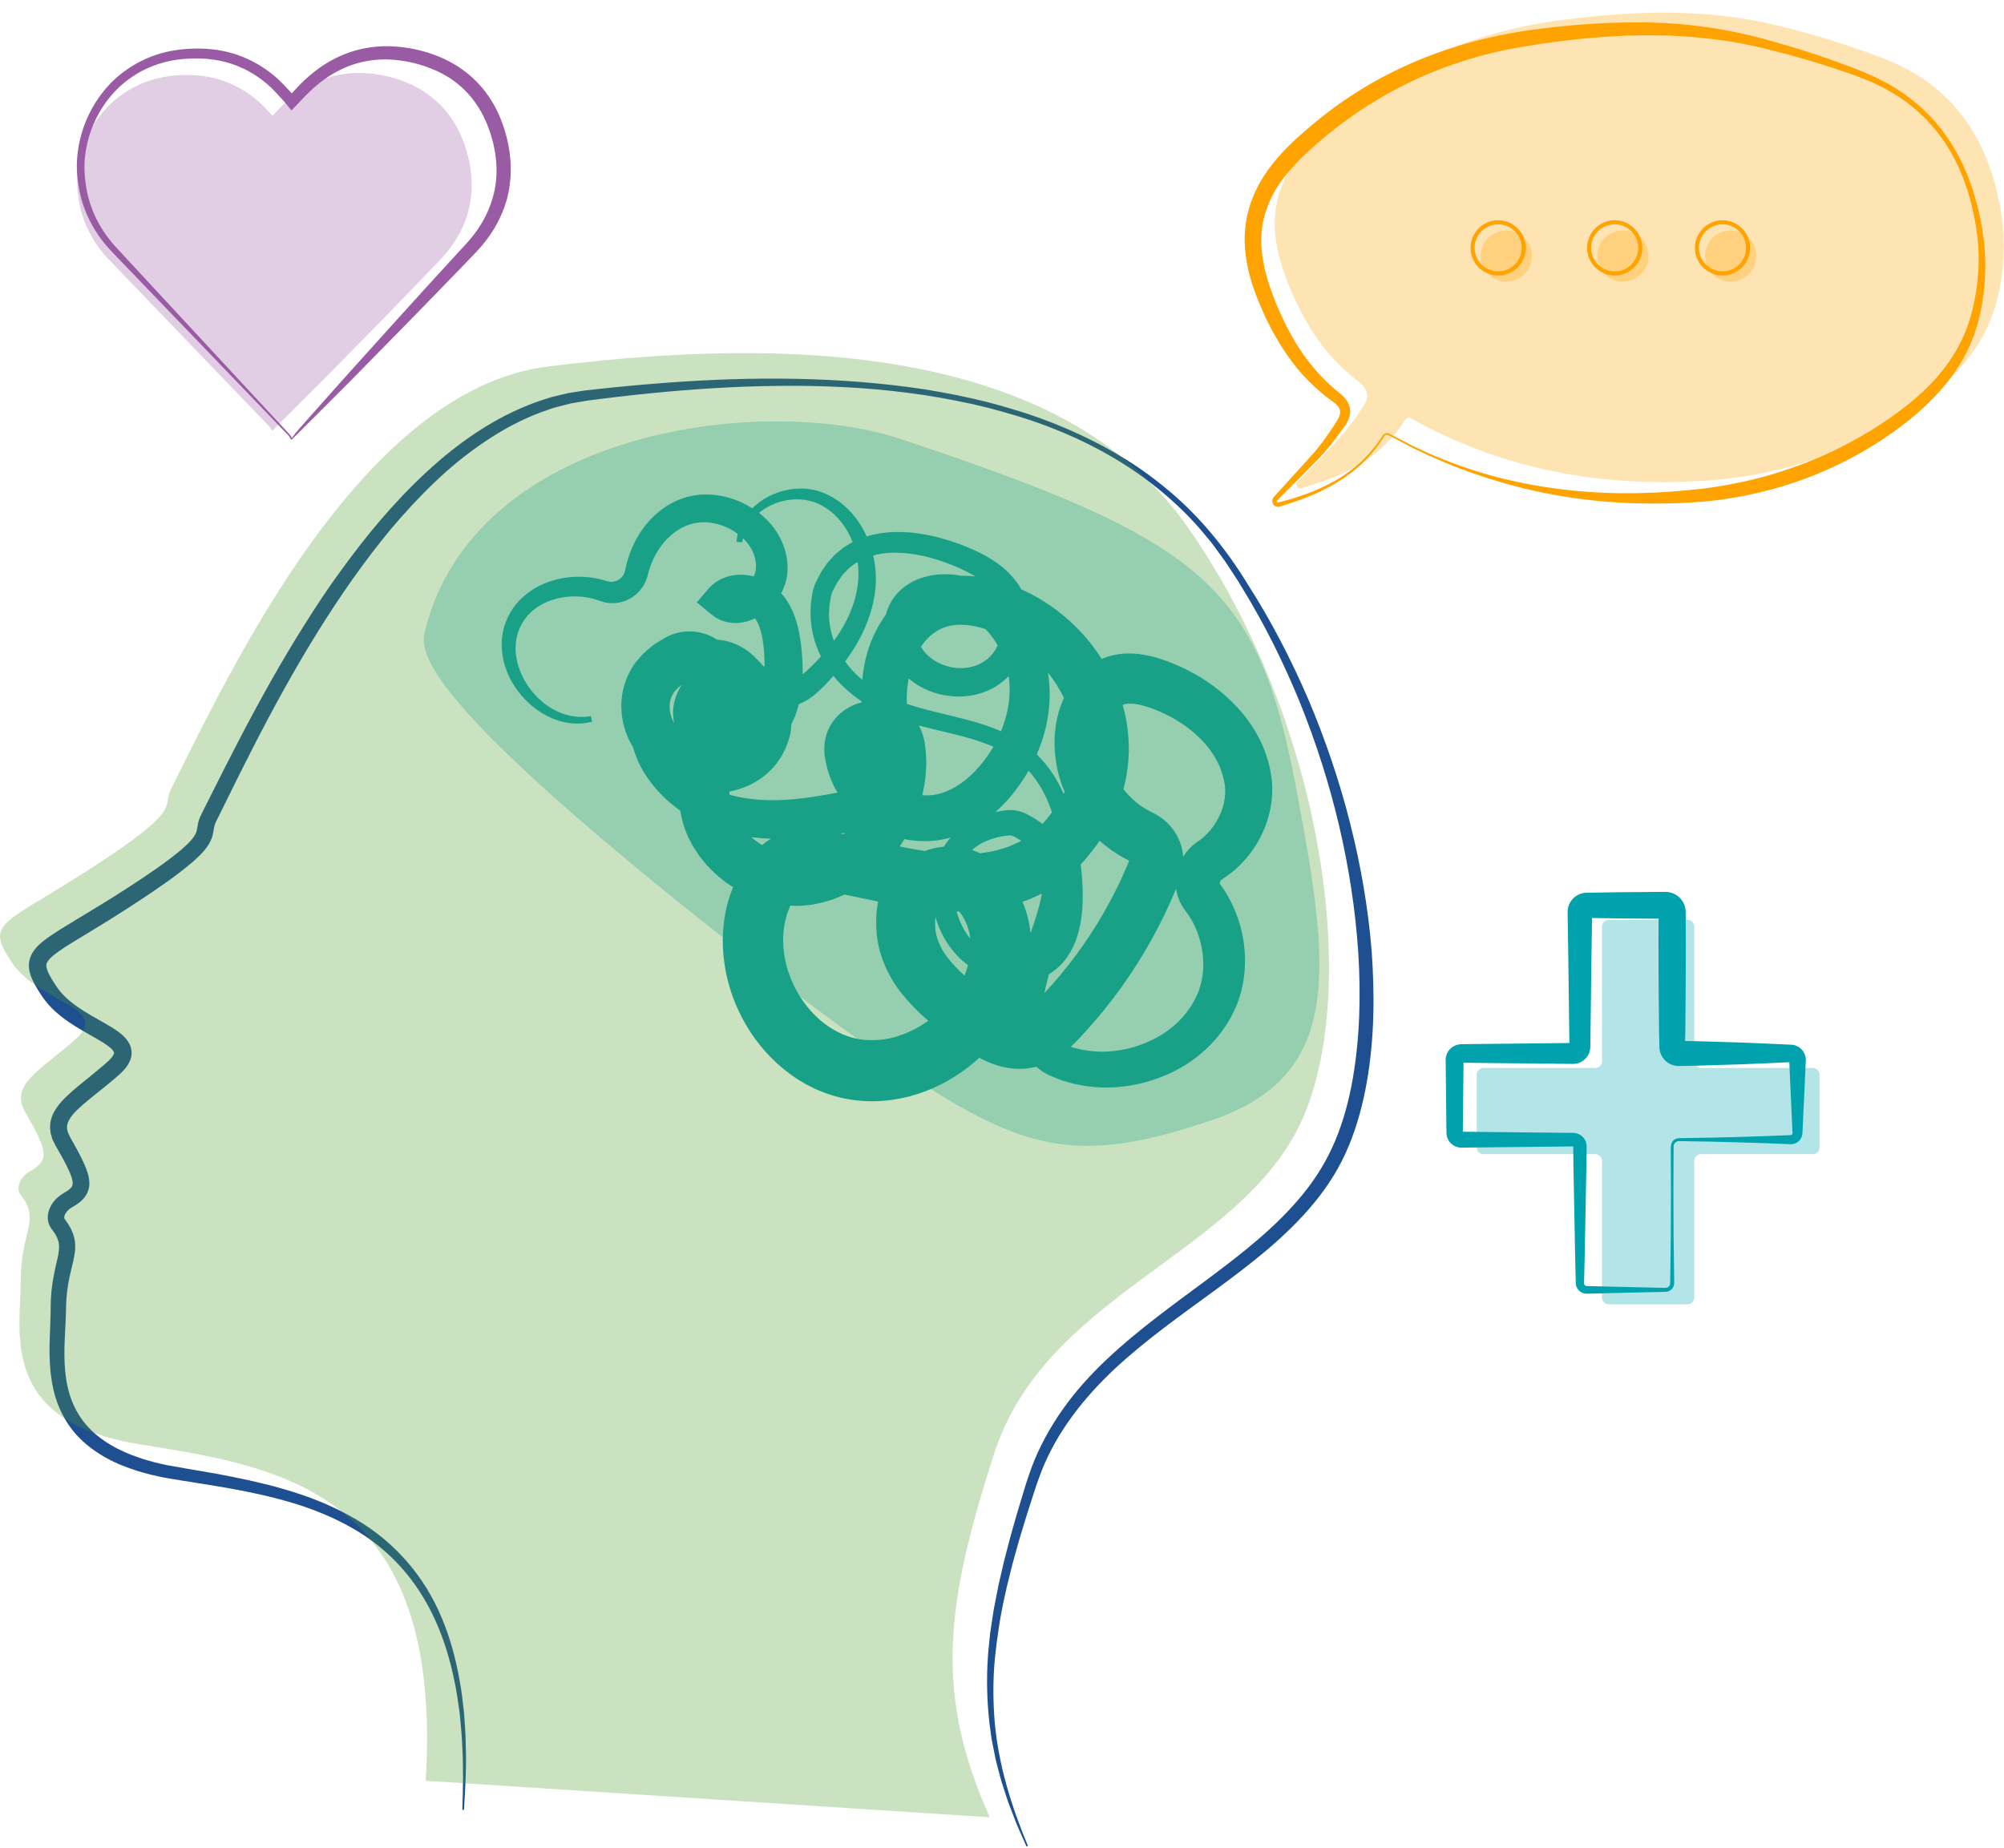 <?xml version="1.0" encoding="UTF-8"?>
<svg width="142px" height="131px" viewBox="0 0 142 131" version="1.1" xmlns="http://www.w3.org/2000/svg" xmlns:xlink="http://www.w3.org/1999/xlink">
    <title>patternBehavioral-COLOR</title>
    <g id="Website" stroke="none" stroke-width="1" fill="none" fill-rule="evenodd">
        <g id="h02a" transform="translate(-179, -981)" fill-rule="nonzero">
            <g id="how-we-can-help" transform="translate(-262, 683)">
                <g id="Behavioral-Health" transform="translate(378, 298.895)">
                    <g id="patternBehavioral-COLOR" transform="translate(63, 0)">
                        <path d="M72.747,130 L72.282,128.95 L72.051,128.423 L71.843,127.886 L71.429,126.81 L71.072,125.715 C70.945,125.352 70.858,124.977 70.756,124.606 C70.66,124.234 70.551,123.862 70.486,123.485 L70.261,122.351 L70.106,121.205 C69.937,119.673 69.892,118.122 69.999,116.582 C70.016,116.196 70.069,115.813 70.103,115.43 L70.162,114.853 L70.247,114.282 C70.306,113.901 70.359,113.519 70.424,113.138 L70.644,112.004 C70.711,111.624 70.798,111.249 70.886,110.875 L71.145,109.752 C71.345,109.011 71.522,108.262 71.736,107.525 C71.947,106.787 72.153,106.046 72.384,105.314 L72.719,104.214 C72.834,103.848 72.972,103.476 73.099,103.107 C73.648,101.643 74.411,100.261 75.312,98.985 C76.212,97.707 77.265,96.55 78.389,95.483 C80.644,93.349 83.164,91.561 85.608,89.74 C88.048,87.918 90.458,86.043 92.339,83.723 C93.282,82.569 94.051,81.296 94.62,79.933 C95.191,78.568 95.577,77.112 95.842,75.637 C96.36,72.678 96.433,69.635 96.244,66.614 C95.842,60.566 94.397,54.581 92.128,48.939 C90.977,46.123 89.628,43.384 88.032,40.791 C87.649,40.132 87.21,39.51 86.796,38.871 L86.126,37.953 C86.013,37.801 85.906,37.643 85.785,37.497 L85.419,37.06 C84.464,35.881 83.369,34.822 82.198,33.854 C79.85,31.925 77.153,30.439 74.312,29.357 C72.893,28.806 71.429,28.38 69.957,27.995 C68.479,27.626 66.981,27.342 65.477,27.105 C63.968,26.888 62.454,26.714 60.933,26.61 C59.413,26.514 57.887,26.449 56.364,26.452 C53.315,26.438 50.266,26.598 47.225,26.871 C45.705,27.009 44.19,27.175 42.675,27.364 L41.541,27.51 L40.44,27.702 C40.077,27.786 39.719,27.891 39.356,27.981 C38.998,28.079 38.649,28.22 38.297,28.338 C36.898,28.865 35.575,29.583 34.333,30.424 C33.089,31.263 31.915,32.215 30.825,33.26 C29.733,34.298 28.705,35.413 27.728,36.57 C26.757,37.73 25.845,38.944 24.966,40.18 C23.218,42.66 21.63,45.259 20.149,47.919 C18.668,50.58 17.297,53.302 15.949,56.048 L15.439,57.078 L15.312,57.334 C15.27,57.421 15.259,57.466 15.225,57.534 C15.186,57.664 15.157,57.782 15.129,57.993 C15.093,58.196 15.042,58.466 14.927,58.694 C14.82,58.925 14.684,59.122 14.546,59.294 C14.411,59.48 14.259,59.615 14.116,59.772 L13.668,60.186 C12.452,61.219 11.179,62.078 9.893,62.928 C8.609,63.779 7.297,64.592 5.988,65.381 C5.337,65.778 4.676,66.166 4.096,66.583 C3.811,66.788 3.538,67.014 3.4,67.213 C3.271,67.419 3.251,67.506 3.324,67.779 C3.395,68.036 3.575,68.351 3.761,68.652 C3.854,68.801 3.961,68.97 4.056,69.103 C4.149,69.238 4.256,69.367 4.366,69.494 C4.816,69.998 5.396,70.423 6.016,70.812 C6.638,71.203 7.311,71.541 8.001,71.972 C8.175,72.084 8.347,72.2 8.524,72.343 C8.699,72.481 8.882,72.647 9.045,72.881 C9.208,73.106 9.346,73.447 9.324,73.802 C9.304,74.156 9.158,74.421 9.02,74.641 C8.73,75.063 8.381,75.333 8.099,75.575 C7.804,75.829 7.502,76.074 7.201,76.313 C6.607,76.797 5.996,77.262 5.489,77.752 C5.233,77.994 5.025,78.25 4.89,78.495 C4.757,78.743 4.721,78.957 4.766,79.201 C4.825,79.452 4.968,79.705 5.174,80.069 C5.365,80.406 5.551,80.75 5.731,81.102 C5.909,81.462 6.083,81.825 6.216,82.259 C6.247,82.372 6.28,82.476 6.297,82.605 L6.325,82.791 L6.331,82.997 C6.334,83.064 6.328,83.135 6.314,83.211 C6.3,83.284 6.295,83.357 6.269,83.43 C6.221,83.577 6.162,83.72 6.078,83.841 C6.002,83.976 5.906,84.061 5.813,84.168 C5.72,84.247 5.624,84.34 5.532,84.402 C5.439,84.466 5.343,84.537 5.253,84.587 L5.013,84.731 C4.802,84.858 4.614,85.097 4.569,85.277 C4.546,85.367 4.546,85.426 4.566,85.466 C4.571,85.477 4.571,85.488 4.583,85.5 C4.588,85.505 4.591,85.511 4.594,85.519 L4.636,85.581 L4.825,85.849 C5.061,86.218 5.267,86.671 5.315,87.161 C5.365,87.651 5.278,88.093 5.194,88.481 C5.104,88.872 5.008,89.23 4.932,89.593 C4.777,90.311 4.693,91.029 4.681,91.764 C4.673,92.535 4.617,93.321 4.586,94.067 C4.521,95.565 4.571,97.054 5.09,98.383 C5.349,99.042 5.709,99.655 6.185,100.179 C6.658,100.706 7.226,101.15 7.849,101.519 C8.471,101.891 9.147,102.184 9.848,102.417 C10.194,102.547 10.557,102.634 10.912,102.738 C11.275,102.82 11.635,102.921 12.004,102.98 C13.482,103.256 15.017,103.479 16.52,103.788 C18.029,104.093 19.535,104.447 21.011,104.926 C22.486,105.402 23.925,106.021 25.268,106.818 C26.613,107.609 27.832,108.623 28.854,109.802 C29.876,110.982 30.699,112.33 31.295,113.761 C31.901,115.191 32.3,116.694 32.568,118.209 C32.717,118.966 32.788,119.732 32.88,120.495 C32.928,121.261 33.002,122.027 33.004,122.795 C33.061,124.33 32.971,125.864 32.875,127.39 L32.759,127.382 C32.81,125.856 32.844,124.327 32.751,122.804 C32.728,122.041 32.636,121.283 32.571,120.526 C32.461,119.774 32.368,119.017 32.205,118.277 C31.904,116.79 31.47,115.329 30.848,113.955 C30.226,112.584 29.42,111.297 28.415,110.185 C27.416,109.07 26.233,108.127 24.927,107.392 C23.623,106.652 22.224,106.08 20.783,105.644 C19.338,105.207 17.857,104.884 16.362,104.613 C14.862,104.34 13.367,104.132 11.835,103.867 C11.45,103.808 11.069,103.707 10.687,103.625 C10.306,103.518 9.924,103.431 9.552,103.299 C8.8,103.056 8.06,102.75 7.364,102.344 C6.666,101.942 6.01,101.443 5.453,100.838 C4.892,100.233 4.459,99.512 4.149,98.752 C3.837,97.992 3.676,97.186 3.586,96.392 C3.502,95.596 3.499,94.805 3.521,94.03 C3.544,93.248 3.592,92.507 3.589,91.75 C3.589,90.953 3.676,90.148 3.837,89.368 C3.983,88.591 4.245,87.834 4.177,87.29 C4.146,87.017 4.031,86.755 3.854,86.482 L3.707,86.279 L3.6,86.125 C3.552,86.06 3.519,85.981 3.485,85.905 C3.352,85.592 3.364,85.246 3.442,84.97 C3.609,84.413 3.955,84.033 4.383,83.748 L4.633,83.596 C4.709,83.554 4.766,83.509 4.83,83.464 C4.898,83.419 4.935,83.374 4.991,83.332 C5.019,83.289 5.075,83.25 5.087,83.213 C5.137,83.14 5.146,83.081 5.151,82.977 C5.151,82.952 5.151,82.923 5.151,82.898 L5.135,82.802 C5.129,82.74 5.104,82.664 5.084,82.591 C4.994,82.293 4.839,81.963 4.676,81.64 C4.507,81.313 4.327,80.986 4.138,80.657 L3.997,80.412 L3.924,80.285 L3.845,80.128 C3.797,80.021 3.735,79.925 3.699,79.804 L3.592,79.446 C3.572,79.317 3.558,79.187 3.547,79.055 C3.541,78.926 3.561,78.79 3.572,78.658 C3.617,78.399 3.702,78.149 3.82,77.937 C4.051,77.509 4.343,77.177 4.636,76.89 C5.227,76.313 5.838,75.848 6.427,75.364 C6.722,75.125 7.012,74.885 7.297,74.641 C7.592,74.39 7.846,74.168 7.987,73.956 C8.049,73.855 8.088,73.768 8.082,73.734 C8.082,73.703 8.077,73.669 8.02,73.585 C7.967,73.506 7.866,73.402 7.742,73.306 C7.623,73.207 7.477,73.112 7.331,73.016 C6.725,72.636 6.03,72.281 5.357,71.859 C4.684,71.437 4.011,70.952 3.44,70.313 C3.299,70.15 3.164,69.987 3.04,69.806 C2.913,69.626 2.817,69.474 2.708,69.297 C2.499,68.948 2.28,68.599 2.136,68.117 C2.066,67.881 2.018,67.596 2.063,67.292 C2.105,66.991 2.237,66.712 2.387,66.501 C2.694,66.073 3.04,65.825 3.366,65.581 C4.031,65.108 4.69,64.722 5.346,64.322 C6.658,63.534 7.956,62.748 9.225,61.915 C10.495,61.087 11.765,60.237 12.888,59.294 L13.282,58.931 C13.395,58.807 13.533,58.683 13.62,58.559 C13.724,58.435 13.806,58.311 13.86,58.196 C13.921,58.083 13.941,57.97 13.975,57.799 C13.997,57.63 14.045,57.371 14.127,57.137 C14.172,57.03 14.228,56.895 14.271,56.811 L14.4,56.554 L14.915,55.529 C16.284,52.793 17.683,50.056 19.195,47.382 C19.949,46.042 20.735,44.721 21.554,43.418 C22.373,42.114 23.221,40.827 24.13,39.583 C25.037,38.336 25.977,37.111 26.982,35.94 C27.99,34.769 29.054,33.642 30.192,32.587 C32.458,30.484 35.065,28.656 38.019,27.595 C38.393,27.477 38.759,27.339 39.136,27.237 C39.516,27.147 39.896,27.046 40.279,26.964 L41.442,26.781 L42.585,26.655 C44.108,26.491 45.637,26.351 47.166,26.238 C53.278,25.779 59.455,25.785 65.531,26.702 C67.046,26.947 68.555,27.246 70.044,27.623 C71.528,28.02 73.003,28.459 74.433,29.022 C77.294,30.137 80.041,31.607 82.429,33.564 C84.839,35.484 86.829,37.925 88.426,40.537 C90.084,43.125 91.497,45.867 92.714,48.691 C93.91,51.523 94.907,54.446 95.661,57.43 C96.419,60.414 96.951,63.463 97.196,66.543 C97.413,69.623 97.39,72.743 96.847,75.815 C96.576,77.349 96.174,78.869 95.568,80.33 C94.966,81.794 94.116,83.154 93.116,84.362 C91.112,86.795 88.626,88.687 86.162,90.503 C83.69,92.316 81.193,94.067 78.986,96.125 C76.792,98.183 74.898,100.585 73.797,103.38 C73.67,103.732 73.535,104.078 73.414,104.439 L73.062,105.526 C72.82,106.249 72.606,106.981 72.381,107.71 C72.153,108.44 71.967,109.174 71.756,109.906 L71.48,111.013 C71.387,111.382 71.294,111.75 71.221,112.122 C70.877,113.603 70.66,115.106 70.5,116.613 C70.356,118.122 70.359,119.642 70.483,121.154 C70.748,124.183 71.663,127.125 72.837,129.941 L72.73,129.989 L72.747,130 Z" id="Path" fill="#1D4F91"></path>
                        <path d="M91.818,54.826 C89.118,40.65 85.453,37.429 63.808,30.216 C57.665,28.169 46.865,28.386 38.953,32.823 C34.221,35.478 31.152,39.335 30.079,43.981 C29.722,45.535 30.912,48.668 43.404,59.204 C50.702,65.355 59.224,71.769 63.875,74.925 C69.374,78.658 72.958,80.322 77.06,80.322 C79.571,80.322 82.28,79.7 85.74,78.545 C95.236,75.381 94.296,67.855 91.816,54.831 L91.818,54.826 Z" id="Path" fill="#00A3AD" opacity="0.3"></path>
                        <path d="M86.601,61.425 L86.998,61.155 C87.162,61.034 87.319,60.907 87.477,60.78 C88.685,59.719 89.546,58.345 89.938,56.774 C90.132,55.991 90.202,55.155 90.109,54.313 C90.011,53.528 89.802,52.762 89.504,52.041 C89.2,51.323 88.803,50.662 88.353,50.054 C87.902,49.445 87.381,48.91 86.835,48.418 C85.731,47.444 84.481,46.689 83.141,46.14 C82.477,45.87 81.781,45.628 80.942,45.493 C80.526,45.431 80.072,45.397 79.594,45.433 C79.115,45.473 78.608,45.58 78.13,45.783 C78.11,45.791 78.09,45.802 78.071,45.811 C77.218,44.473 76.125,43.299 74.872,42.353 C74.287,41.92 73.673,41.526 73.023,41.188 C72.809,41.078 72.589,40.977 72.369,40.878 C72.229,40.625 72.063,40.385 71.885,40.163 C71.415,39.58 70.849,39.118 70.258,38.75 C69.669,38.375 69.053,38.096 68.442,37.843 C67.834,37.598 67.2,37.387 66.558,37.215 C65.917,37.041 65.255,36.928 64.585,36.852 C63.909,36.801 63.225,36.784 62.535,36.88 C62.363,36.891 62.192,36.942 62.02,36.97 C61.848,37.004 61.677,37.035 61.508,37.097 C61.474,37.108 61.44,37.119 61.409,37.128 C61.361,37.021 61.313,36.914 61.26,36.807 C60.646,35.599 59.63,34.543 58.34,34.034 C57.687,33.772 56.98,33.688 56.302,33.752 C55.623,33.817 54.967,34.02 54.376,34.338 C53.985,34.549 53.624,34.819 53.306,35.132 C53.03,34.957 52.743,34.802 52.448,34.67 C51.53,34.27 50.511,34.076 49.48,34.177 C49.224,34.206 48.968,34.265 48.714,34.315 C48.467,34.4 48.21,34.476 47.977,34.577 C47.515,34.783 47.084,35.047 46.699,35.363 C45.924,35.991 45.333,36.787 44.916,37.646 C44.708,38.077 44.548,38.522 44.426,38.978 C44.393,39.09 44.367,39.206 44.342,39.321 L44.28,39.594 C44.252,39.704 44.21,39.808 44.145,39.904 C44.013,40.093 43.807,40.247 43.573,40.309 C43.458,40.34 43.34,40.352 43.221,40.34 C43.162,40.335 43.103,40.323 43.047,40.307 C43.03,40.307 42.948,40.278 42.898,40.264 L42.726,40.214 C41.805,39.949 40.845,39.926 39.919,40.07 C38.998,40.239 38.092,40.585 37.34,41.182 C36.574,41.754 36.003,42.598 35.73,43.51 C35.457,44.431 35.504,45.408 35.775,46.284 C36.042,47.162 36.524,47.95 37.135,48.606 C37.745,49.26 38.494,49.786 39.331,50.099 C40.164,50.414 41.101,50.484 41.957,50.256 L41.87,49.862 C41.082,50.006 40.268,49.879 39.55,49.555 C38.829,49.231 38.199,48.719 37.7,48.108 C37.202,47.497 36.839,46.782 36.656,46.039 C36.473,45.295 36.49,44.521 36.74,43.834 C36.994,43.153 37.447,42.553 38.055,42.153 C38.652,41.734 39.378,41.503 40.116,41.41 C40.854,41.334 41.617,41.39 42.304,41.627 L42.585,41.72 C42.726,41.771 42.872,41.804 43.022,41.83 C43.32,41.875 43.627,41.863 43.923,41.802 C44.514,41.678 45.049,41.34 45.426,40.861 C45.615,40.619 45.755,40.34 45.848,40.048 L45.941,39.707 C45.964,39.617 45.989,39.527 46.02,39.439 C46.133,39.087 46.276,38.744 46.451,38.423 C46.8,37.784 47.27,37.224 47.827,36.818 C48.103,36.613 48.405,36.449 48.72,36.328 C48.875,36.269 49.027,36.241 49.179,36.188 C49.339,36.168 49.494,36.137 49.658,36.123 C50.305,36.086 50.989,36.238 51.597,36.534 C51.834,36.649 52.059,36.787 52.27,36.942 C52.228,37.131 52.2,37.322 52.191,37.514 L52.594,37.542 C52.605,37.443 52.622,37.348 52.642,37.249 C52.816,37.415 52.974,37.598 53.104,37.79 C53.456,38.313 53.613,38.888 53.557,39.442 C53.56,39.521 53.54,39.566 53.532,39.617 C53.526,39.667 53.501,39.724 53.481,39.777 C53.467,39.831 53.436,39.887 53.408,39.941 C53.408,39.946 53.402,39.952 53.399,39.957 C53.278,39.926 53.157,39.901 53.03,39.881 C52.566,39.814 52.068,39.822 51.561,39.972 C51.06,40.115 50.553,40.419 50.19,40.844 L49.376,41.799 L50.263,42.534 C50.406,42.652 50.553,42.77 50.71,42.874 C50.882,42.964 51.054,43.057 51.234,43.119 C51.6,43.24 51.989,43.285 52.338,43.254 C52.774,43.218 53.16,43.097 53.501,42.933 C53.937,43.53 54.111,44.558 54.162,45.678 C54.173,45.915 54.179,46.149 54.176,46.379 C54.142,46.354 54.111,46.326 54.075,46.301 C53.988,46.202 53.898,46.101 53.802,45.999 C53.568,45.752 53.315,45.487 52.98,45.245 C52.653,45.005 52.287,44.803 51.899,44.668 C51.547,44.544 51.183,44.473 50.82,44.442 C50.71,44.378 50.601,44.316 50.488,44.254 C49.925,43.961 49.306,43.834 48.697,43.86 C48.393,43.874 48.089,43.924 47.797,44.017 C47.509,44.102 47.183,44.265 47.048,44.355 L46.516,44.676 C46.338,44.775 46.172,44.935 46.003,45.065 C45.66,45.318 45.358,45.678 45.063,46.019 C44.5,46.762 44.136,47.697 44.049,48.629 C43.962,49.564 44.122,50.476 44.449,51.273 C44.564,51.554 44.708,51.822 44.857,52.081 C44.995,52.551 45.173,53.004 45.392,53.432 C46.073,54.71 47.062,55.758 48.199,56.56 C48.326,57.306 48.543,58.032 48.889,58.674 C49.058,59.054 49.3,59.375 49.517,59.719 C49.635,59.882 49.764,60.034 49.888,60.189 C50.012,60.347 50.142,60.499 50.285,60.634 L50.708,61.053 C50.854,61.186 51.009,61.307 51.161,61.431 C51.403,61.642 51.676,61.813 51.944,61.988 C51.837,62.247 51.738,62.509 51.659,62.776 C51.186,64.314 51.11,65.924 51.338,67.45 C51.564,68.979 52.09,70.431 52.861,71.749 C53.633,73.067 54.661,74.249 55.925,75.19 C57.183,76.127 58.706,76.808 60.317,77.048 C61.924,77.295 63.554,77.121 65.035,76.639 C66.522,76.158 67.87,75.384 69.033,74.396 C69.154,74.291 69.275,74.184 69.394,74.075 C69.492,74.128 69.591,74.182 69.695,74.232 C70.066,74.412 70.489,74.576 70.95,74.694 C71.409,74.815 71.927,74.885 72.468,74.857 C72.789,74.843 73.113,74.793 73.431,74.714 L73.707,74.933 L73.822,75.023 L73.977,75.116 C74.081,75.178 74.188,75.237 74.295,75.294 C74.487,75.384 74.639,75.437 74.81,75.51 C74.979,75.575 75.145,75.654 75.32,75.702 L75.841,75.851 C76.187,75.964 76.545,76.003 76.899,76.074 C78.324,76.299 79.777,76.181 81.159,75.812 C82.539,75.434 83.865,74.798 85.002,73.866 C86.137,72.932 87.069,71.721 87.649,70.294 C88.212,68.86 88.338,67.312 88.119,65.834 C88.009,65.093 87.806,64.367 87.519,63.669 C87.378,63.32 87.21,62.979 87.024,62.65 C86.925,62.486 86.838,62.317 86.725,62.163 L86.562,61.926 C86.508,61.85 86.435,61.743 86.452,61.763 C86.432,61.726 86.43,61.709 86.432,61.676 C86.432,61.645 86.444,61.6 86.475,61.552 C86.503,61.504 86.545,61.456 86.601,61.422 L86.601,61.425 Z M48.323,47.629 C48.278,47.697 48.236,47.762 48.193,47.832 C48.064,48.043 47.963,48.288 47.87,48.533 C47.794,48.792 47.723,49.054 47.704,49.338 C47.675,49.668 47.698,50.014 47.766,50.346 C47.706,50.237 47.653,50.127 47.608,50.014 C47.464,49.645 47.422,49.279 47.459,48.964 C47.498,48.649 47.605,48.373 47.802,48.111 C47.932,47.993 48.019,47.849 48.193,47.736 C48.241,47.703 48.281,47.663 48.326,47.627 L48.323,47.629 Z M51.699,55.254 C51.699,55.24 51.702,55.22 51.702,55.203 C52.104,55.124 52.501,55.009 52.89,54.845 C53.7,54.507 54.469,53.947 55.032,53.212 C55.164,53.024 55.294,52.832 55.415,52.641 C55.519,52.438 55.618,52.235 55.713,52.03 C55.795,51.822 55.86,51.61 55.927,51.402 C55.958,51.323 56.003,51.129 56.026,50.98 C56.049,50.825 56.06,50.673 56.063,50.526 C56.063,50.507 56.06,50.487 56.06,50.467 C56.17,50.256 56.271,50.039 56.353,49.823 C56.454,49.555 56.53,49.291 56.598,49.023 C57.375,48.711 57.898,48.212 58.363,47.753 C58.599,47.514 58.833,47.266 59.055,47.01 C59.371,47.404 59.725,47.765 60.106,48.091 C60.407,48.353 60.722,48.592 61.051,48.815 C61.051,48.837 61.051,48.863 61.051,48.885 C60.649,48.989 60.255,49.155 59.886,49.406 C59.376,49.744 58.923,50.267 58.664,50.884 C58.408,51.501 58.363,52.162 58.442,52.711 C58.563,53.542 58.819,54.327 59.221,55.073 C59.261,55.144 59.306,55.211 59.348,55.279 C58.264,55.49 57.192,55.67 56.139,55.76 C54.97,55.856 53.819,55.85 52.721,55.659 C52.445,55.62 52.174,55.549 51.907,55.49 C51.831,55.468 51.755,55.445 51.679,55.423 C51.679,55.366 51.682,55.31 51.69,55.256 L51.699,55.254 Z M58.746,42.686 C58.734,42.545 58.757,42.404 58.76,42.263 C58.765,42.122 58.774,41.982 58.802,41.841 L58.87,41.421 C58.892,41.303 58.929,41.188 58.971,41.075 C59.008,40.971 59.086,40.844 59.151,40.72 L59.348,40.352 L59.587,40.017 L59.706,39.848 L59.846,39.701 C59.939,39.606 60.029,39.501 60.125,39.408 L60.441,39.158 C60.539,39.068 60.66,39.009 60.773,38.938 C60.849,39.504 60.849,40.076 60.77,40.63 C60.609,41.773 60.159,42.871 59.534,43.868 C59.393,44.09 59.244,44.307 59.086,44.521 C58.87,43.93 58.751,43.311 58.743,42.683 L58.746,42.686 Z M66.122,44.009 C66.454,43.755 66.801,43.584 67.189,43.488 C67.941,43.294 68.884,43.387 69.827,43.691 C69.836,43.699 69.844,43.708 69.852,43.716 C70.176,44.054 70.458,44.437 70.694,44.845 C70.599,45.045 70.489,45.234 70.359,45.4 C69.791,46.149 68.845,46.517 67.868,46.453 C66.893,46.396 65.928,45.901 65.404,45.174 C65.348,45.101 65.3,45.025 65.255,44.946 C65.505,44.569 65.801,44.248 66.122,44.006 L66.122,44.009 Z M73.183,62.737 L73.704,62.5 L73.819,62.447 C73.67,63.351 73.36,64.285 73.023,65.245 C73.014,65.155 73.003,65.068 72.992,64.981 C72.933,64.553 72.84,64.139 72.716,63.734 C72.643,63.491 72.555,63.255 72.457,63.018 C72.702,62.937 72.947,62.855 73.18,62.74 L73.183,62.737 Z M72.308,58.725 L72.147,58.818 L71.975,58.891 L71.635,59.037 C71.415,59.15 71.164,59.198 70.934,59.282 C70.703,59.373 70.447,59.403 70.202,59.463 C69.948,59.513 69.692,59.553 69.433,59.581 C69.391,59.561 69.351,59.539 69.309,59.519 C69.168,59.454 69.025,59.401 68.876,59.35 C69.064,59.187 69.267,59.04 69.486,58.914 C69.937,58.66 70.444,58.486 70.979,58.387 C71.111,58.359 71.252,58.348 71.387,58.325 C71.426,58.32 71.454,58.317 71.466,58.317 L71.519,58.317 C71.556,58.317 71.592,58.317 71.632,58.325 C71.708,58.336 71.781,58.356 71.846,58.387 L71.894,58.41 L71.975,58.458 L72.15,58.565 C72.223,58.607 72.293,58.655 72.364,58.7 L72.308,58.731 L72.308,58.725 Z M67.977,54.702 C67.566,54.978 67.138,55.192 66.708,55.321 C66.601,55.358 66.491,55.38 66.384,55.406 C66.277,55.42 66.176,55.448 66.069,55.456 C65.855,55.476 65.638,55.487 65.418,55.47 C65.396,55.47 65.376,55.465 65.353,55.462 C65.46,55.011 65.539,54.55 65.587,54.085 C65.61,53.702 65.646,53.328 65.629,52.931 C65.618,52.54 65.581,52.151 65.522,51.762 C65.469,51.388 65.334,50.943 65.106,50.526 C65.213,50.555 65.32,50.583 65.427,50.611 C66.665,50.929 67.89,51.177 69.053,51.537 C69.509,51.681 69.959,51.844 70.39,52.03 C70.311,52.168 70.23,52.303 70.142,52.435 C69.551,53.336 68.802,54.156 67.977,54.707 L67.977,54.702 Z M63.754,59.099 C63.87,58.928 63.982,58.756 64.089,58.581 C64.481,58.66 64.878,58.705 65.277,58.719 C65.686,58.736 66.1,58.708 66.508,58.652 C66.713,58.626 66.916,58.573 67.119,58.534 C67.2,58.511 67.282,58.488 67.364,58.466 C67.226,58.621 67.096,58.784 66.981,58.953 C66.947,59.004 66.919,59.057 66.885,59.111 C66.606,59.136 66.333,59.184 66.074,59.249 C65.883,59.297 65.703,59.356 65.528,59.42 C64.945,59.333 64.351,59.223 63.754,59.099 L63.754,59.099 Z M67.966,63.717 C68.02,63.776 68.073,63.841 68.124,63.914 C68.327,64.201 68.504,64.573 68.619,64.964 C68.678,65.161 68.721,65.361 68.746,65.555 C68.749,65.581 68.749,65.603 68.752,65.628 C68.301,65.082 67.975,64.415 67.789,63.714 C67.848,63.714 67.904,63.714 67.963,63.714 L67.966,63.717 Z M73.957,57.407 L73.867,57.5 C73.608,57.303 73.341,57.126 73.065,56.979 L72.831,56.847 C72.789,56.825 72.761,56.805 72.707,56.78 C72.654,56.754 72.598,56.729 72.541,56.706 C72.316,56.616 72.085,56.557 71.849,56.532 C71.73,56.518 71.609,56.512 71.491,56.518 C71.432,56.518 71.37,56.523 71.308,56.529 C71.24,56.535 71.19,56.543 71.153,56.549 C70.979,56.58 70.804,56.602 70.632,56.642 C70.599,56.65 70.562,56.661 70.528,56.667 C71.407,55.89 72.113,54.995 72.704,54.035 C72.766,53.936 72.823,53.832 72.879,53.73 C73.448,54.347 73.895,55.085 74.236,55.879 C74.349,56.14 74.453,56.408 74.543,56.681 C74.357,56.929 74.16,57.168 73.957,57.405 L73.957,57.407 Z M64.303,47.77 C64.323,47.573 64.351,47.382 64.382,47.196 C65.351,48.01 66.567,48.44 67.786,48.471 C68.169,48.48 68.557,48.454 68.94,48.378 C69.323,48.308 69.7,48.187 70.061,48.024 C70.587,47.787 71.069,47.441 71.469,47.027 C71.59,47.827 71.556,48.666 71.381,49.482 C71.277,49.975 71.122,50.462 70.928,50.935 C70.427,50.715 69.917,50.535 69.41,50.374 C68.169,49.997 66.927,49.735 65.731,49.426 C65.23,49.296 64.737,49.155 64.258,48.995 C64.247,48.575 64.258,48.167 64.298,47.77 L64.303,47.77 Z M53.988,58.992 C53.723,58.829 53.47,58.643 53.233,58.441 C53.698,58.5 54.162,58.536 54.627,58.553 C54.399,58.691 54.188,58.84 53.996,58.998 C53.993,58.998 53.99,58.995 53.985,58.992 L53.988,58.992 Z M59.573,58.184 C59.678,58.168 59.779,58.151 59.88,58.137 C59.849,58.168 59.816,58.199 59.782,58.229 L59.571,58.187 L59.573,58.184 Z M66.764,66.411 C66.553,66.034 66.409,65.662 66.325,65.282 C66.252,64.908 66.252,64.508 66.283,64.091 C66.581,65.138 67.116,66.113 67.893,66.907 C68.11,67.129 68.346,67.329 68.591,67.518 C68.526,67.762 68.442,68.007 68.346,68.25 C67.673,67.641 67.122,67.028 66.764,66.414 L66.764,66.411 Z M75.171,68.171 C74.796,68.621 74.411,69.058 74.011,69.485 C74.09,69.052 74.199,68.604 74.329,68.154 C74.824,67.853 75.25,67.456 75.579,66.994 C76.013,66.394 76.283,65.721 76.452,65.051 C76.621,64.381 76.694,63.708 76.716,63.044 C76.739,62.379 76.708,61.726 76.652,61.079 C76.629,60.845 76.604,60.611 76.576,60.378 L76.919,60 C77.265,59.581 77.606,59.153 77.916,58.697 C78.451,59.178 79.048,59.598 79.695,59.944 L80.01,60.113 C80.01,60.113 80.008,60.121 80.005,60.127 L79.963,60.228 L79.791,60.637 C79.557,61.18 79.307,61.718 79.042,62.244 C78.51,63.303 77.921,64.33 77.277,65.319 C76.629,66.307 75.925,67.259 75.168,68.168 L75.171,68.171 Z M75.388,48.578 C75.179,49.032 75.024,49.499 74.917,49.969 C74.819,50.377 74.782,50.78 74.737,51.182 C74.723,51.585 74.709,51.991 74.746,52.387 C74.808,53.184 74.965,53.967 75.233,54.705 C75.295,54.882 75.365,55.054 75.438,55.225 C75.416,55.273 75.39,55.321 75.365,55.369 C74.915,54.353 74.29,53.367 73.462,52.576 C73.817,51.76 74.084,50.901 74.233,50.011 C74.413,48.955 74.433,47.857 74.256,46.776 C74.703,47.334 75.086,47.939 75.388,48.573 L75.388,48.578 Z M61.902,38.471 C62.031,38.426 62.169,38.403 62.307,38.381 C62.445,38.361 62.577,38.322 62.721,38.316 C63.278,38.251 63.858,38.282 64.436,38.339 C65.013,38.423 65.59,38.53 66.159,38.702 C67.181,39.006 68.225,39.425 69.106,39.963 C68.985,39.949 68.864,39.935 68.74,39.926 C68.529,39.915 68.315,39.91 68.098,39.912 C67.955,39.884 67.811,39.862 67.665,39.842 C66.879,39.755 66.071,39.805 65.269,40.073 C64.869,40.205 64.472,40.411 64.109,40.681 C63.743,40.948 63.416,41.303 63.18,41.703 C62.991,42.004 62.859,42.336 62.772,42.671 C62.648,42.838 62.532,43.009 62.425,43.184 C62.009,43.857 61.693,44.563 61.474,45.295 C61.274,45.951 61.158,46.633 61.099,47.286 C61.046,47.241 60.99,47.196 60.936,47.148 C60.539,46.802 60.184,46.413 59.883,45.988 C60.21,45.546 60.514,45.087 60.787,44.603 C61.443,43.44 61.913,42.137 62.037,40.774 C62.104,39.997 62.045,39.223 61.871,38.474 C61.882,38.471 61.89,38.468 61.902,38.465 L61.902,38.471 Z M54.669,34.901 C55.73,34.408 56.997,34.349 58.005,34.822 C59.044,35.301 59.841,36.216 60.305,37.266 C60.342,37.35 60.376,37.438 60.41,37.525 C60.286,37.59 60.17,37.669 60.049,37.739 C59.897,37.835 59.74,37.922 59.604,38.046 L59.188,38.392 C59.061,38.519 58.943,38.654 58.822,38.786 L58.641,38.986 L58.489,39.206 L58.188,39.645 L57.946,40.109 C57.87,40.267 57.783,40.408 57.715,40.602 C57.648,40.785 57.594,40.974 57.56,41.162 L57.487,41.675 C57.456,41.844 57.451,42.018 57.445,42.19 C57.442,42.362 57.42,42.536 57.434,42.708 C57.456,43.724 57.718,44.732 58.171,45.636 C57.873,45.963 57.563,46.281 57.237,46.579 C57.116,46.692 56.994,46.799 56.871,46.897 C56.882,46.424 56.865,45.96 56.828,45.504 C56.775,44.831 56.693,44.141 56.502,43.406 C56.31,42.68 55.992,41.897 55.421,41.219 C55.401,41.196 55.376,41.171 55.356,41.148 C55.395,41.075 55.435,41.002 55.466,40.926 C55.528,40.791 55.587,40.656 55.629,40.506 C55.677,40.36 55.722,40.216 55.744,40.059 C55.773,39.904 55.801,39.743 55.795,39.611 C55.868,38.485 55.471,37.367 54.841,36.528 C54.534,36.114 54.173,35.76 53.782,35.456 C54.052,35.236 54.348,35.045 54.663,34.901 L54.669,34.901 Z M63.706,72.521 C62.8,72.816 61.862,72.906 60.981,72.771 C60.1,72.642 59.255,72.273 58.498,71.712 C56.986,70.598 55.868,68.723 55.576,66.8 C55.426,65.84 55.474,64.877 55.736,64.007 C55.798,63.787 55.88,63.576 55.97,63.37 C55.981,63.345 55.995,63.32 56.006,63.294 C56.046,63.294 56.085,63.294 56.125,63.3 C56.33,63.306 56.536,63.323 56.744,63.3 L57.366,63.247 C57.574,63.227 57.763,63.176 57.96,63.14 C58.357,63.072 58.734,62.937 59.114,62.816 C59.359,62.723 59.599,62.616 59.835,62.506 C60.615,62.669 61.409,62.838 62.22,63.004 L62.127,63.598 C62.054,64.423 62.071,65.288 62.251,66.138 C62.439,66.985 62.772,67.791 63.191,68.5 C63.608,69.215 64.112,69.815 64.621,70.358 C64.999,70.758 65.387,71.118 65.776,71.451 C65.134,71.912 64.43,72.278 63.704,72.515 L63.706,72.521 Z M84.96,69.283 C84.622,70.198 84.02,71.071 83.237,71.758 C82.451,72.453 81.477,72.963 80.447,73.283 C79.414,73.596 78.307,73.728 77.24,73.593 C76.978,73.545 76.705,73.534 76.449,73.455 L76.06,73.36 C75.996,73.345 75.937,73.323 75.875,73.3 C76.004,73.179 76.125,73.058 76.238,72.943 C76.491,72.687 76.702,72.45 76.933,72.202 C77.381,71.707 77.817,71.203 78.237,70.685 C79.076,69.646 79.853,68.562 80.568,67.439 C81.28,66.313 81.928,65.147 82.508,63.948 C82.798,63.348 83.068,62.74 83.324,62.126 L83.335,62.098 C83.406,62.607 83.606,63.109 83.896,63.52 L84.163,63.891 C84.239,63.987 84.296,64.1 84.366,64.201 C84.493,64.412 84.614,64.635 84.712,64.865 C84.918,65.324 85.067,65.814 85.157,66.315 C85.343,67.315 85.287,68.362 84.957,69.283 L84.96,69.283 Z M85.368,58.365 C85.284,58.438 85.199,58.511 85.112,58.579 L84.735,58.849 C84.377,59.111 84.073,59.443 83.837,59.823 C83.814,59.544 83.763,59.268 83.685,59.007 C83.49,58.396 83.15,57.841 82.694,57.41 C82.471,57.191 82.215,57.008 81.95,56.85 L81.463,56.597 C81.058,56.385 80.664,56.126 80.317,55.803 C80.061,55.569 79.822,55.313 79.605,55.037 C79.692,54.71 79.768,54.378 79.827,54.043 C79.946,53.294 80.01,52.531 79.98,51.774 C79.946,51.016 79.853,50.265 79.675,49.535 C79.639,49.381 79.597,49.226 79.552,49.071 C79.743,48.984 80.025,48.944 80.427,48.998 C80.833,49.051 81.339,49.2 81.841,49.4 C82.834,49.786 83.775,50.335 84.569,51.011 C84.96,51.354 85.329,51.717 85.633,52.114 C85.937,52.514 86.199,52.931 86.393,53.367 C86.582,53.806 86.708,54.26 86.784,54.719 C86.841,55.124 86.821,55.563 86.725,56 C86.542,56.881 86.027,57.748 85.365,58.362 L85.368,58.365 Z" id="Shape" fill="#00A3AD"></path>
                        <g id="Group" opacity="0.3" transform="translate(104.637, 64.302)" fill="#00A3AD">
                            <path d="M15.417,17.084 L15.417,26.772 C15.417,27.036 15.203,27.25 14.939,27.25 L9.356,27.25 C9.091,27.25 8.877,27.036 8.877,26.772 L8.877,17.084 C8.877,16.819 8.663,16.608 8.398,16.608 L0.476,16.608 C0.211,16.608 0,16.394 0,16.13 L0,10.977 C0,10.713 0.214,10.499 0.476,10.499 L8.398,10.499 C8.663,10.499 8.877,10.285 8.877,10.023 L8.877,0.479 C8.877,0.214 9.091,0 9.356,0 L14.939,0 C15.203,0 15.417,0.214 15.417,0.479 L15.417,10.023 C15.417,10.288 15.631,10.499 15.893,10.499 L23.816,10.499 C24.08,10.499 24.294,10.713 24.294,10.977 L24.294,16.13 C24.294,16.394 24.08,16.608 23.816,16.608 L15.893,16.608 C15.628,16.608 15.417,16.822 15.417,17.084" id="Path"></path>
                        </g>
                        <path d="M118.59,80.35 L118.576,83.495 L118.587,86.64 L118.627,89.785 C118.621,89.917 118.649,90.035 118.607,90.215 C118.562,90.379 118.444,90.519 118.292,90.598 C118.216,90.638 118.131,90.66 118.044,90.666 L117.841,90.671 L117.447,90.68 L115.876,90.714 L112.731,90.793 L112.534,90.798 L112.436,90.798 C112.388,90.798 112.334,90.798 112.284,90.787 C112.078,90.75 111.889,90.621 111.777,90.443 C111.72,90.353 111.681,90.252 111.667,90.148 C111.653,90.024 111.659,89.982 111.656,89.911 L111.644,89.52 L111.608,87.946 L111.49,81.657 L111.481,80.871 L111.476,80.477 L111.476,80.378 C111.476,80.378 111.476,80.353 111.476,80.353 L111.476,80.353 C111.476,80.353 111.476,80.353 111.476,80.353 L111.476,80.353 C111.476,80.353 111.476,80.359 111.476,80.361 C111.47,80.361 111.49,80.361 111.464,80.361 L111.366,80.361 C111.366,80.361 111.169,80.364 111.169,80.364 L110.383,80.373 L107.238,80.406 L104.094,80.44 L103.699,80.446 L103.601,80.446 C103.601,80.446 103.55,80.446 103.55,80.446 L103.443,80.44 C103.3,80.426 103.156,80.381 103.032,80.311 C102.779,80.17 102.59,79.922 102.523,79.638 C102.506,79.567 102.497,79.494 102.494,79.421 L102.494,79.308 C102.494,79.308 102.489,79.111 102.489,79.111 L102.472,77.54 L102.438,74.396 L102.438,74.297 C102.438,74.297 102.438,74.246 102.438,74.246 L102.438,74.142 C102.455,73.99 102.497,73.838 102.57,73.703 C102.717,73.433 102.976,73.227 103.277,73.151 C103.353,73.131 103.429,73.12 103.505,73.117 L103.629,73.117 C103.629,73.117 103.826,73.112 103.826,73.112 L104.22,73.106 L105.791,73.089 L108.936,73.055 L110.507,73.039 L111.293,73.03 L111.464,73.03 C111.431,73.03 111.394,73.036 111.36,73.05 C111.295,73.081 111.245,73.137 111.219,73.207 C111.214,73.224 111.208,73.244 111.208,73.261 C111.208,73.267 111.208,73.286 111.208,73.281 L111.208,73.233 C111.208,73.233 111.205,73.036 111.205,73.036 L111.2,72.642 L111.188,71.856 L111.169,70.285 L111.129,67.14 L111.081,63.995 L111.081,63.798 C111.081,63.798 111.079,63.75 111.079,63.75 C111.079,63.736 111.079,63.666 111.084,63.627 C111.09,63.534 111.107,63.444 111.135,63.354 C111.239,62.993 111.495,62.689 111.833,62.523 C111.999,62.439 112.188,62.391 112.374,62.382 L112.607,62.377 L113.002,62.371 L114.573,62.346 L117.717,62.32 L117.914,62.32 C117.914,62.32 118.013,62.32 118.013,62.32 C118.097,62.32 118.204,62.329 118.297,62.348 C118.686,62.424 119.032,62.667 119.235,63.002 C119.339,63.168 119.407,63.359 119.432,63.553 C119.457,63.807 119.443,63.798 119.446,63.877 L119.446,64.271 C119.446,64.271 119.457,65.842 119.457,65.842 C119.457,67.937 119.44,70.035 119.421,72.132 L119.404,72.917 L119.395,73.272 C119.39,73.157 119.328,73.039 119.24,72.971 C119.195,72.934 119.145,72.909 119.088,72.892 C119.06,72.884 119.032,72.878 119.004,72.878 C118.996,72.878 118.962,72.878 118.976,72.878 L119.026,72.878 C119.026,72.878 119.421,72.887 119.421,72.887 L120.206,72.901 L123.351,72.996 C124.398,73.03 125.448,73.086 126.496,73.131 L126.89,73.148 C127.177,73.148 127.487,73.283 127.678,73.506 C127.777,73.616 127.853,73.745 127.901,73.886 C127.926,73.956 127.94,74.027 127.949,74.1 C127.957,74.168 127.957,74.263 127.954,74.28 L127.937,74.674 L127.867,76.245 L127.72,79.39 C127.72,79.598 127.625,79.838 127.459,79.984 C127.377,80.06 127.281,80.119 127.174,80.156 C127.076,80.193 126.941,80.207 126.865,80.201 L126.079,80.17 C125.555,80.15 125.032,80.125 124.508,80.111 C123.461,80.083 122.411,80.043 121.363,80.024 L119.792,79.998 L119.007,79.984 C118.784,79.962 118.587,80.139 118.587,80.356 M118.401,80.356 C118.399,80.198 118.466,80.043 118.579,79.933 C118.689,79.824 118.863,79.767 119.007,79.773 L119.792,79.762 L121.363,79.736 C122.411,79.717 123.461,79.677 124.508,79.649 C125.032,79.635 125.555,79.61 126.079,79.59 L126.865,79.559 C126.986,79.548 127.022,79.477 127.014,79.39 L126.87,76.245 L126.8,74.674 L126.783,74.28 C126.783,74.229 126.78,74.26 126.78,74.263 C126.78,74.272 126.78,74.28 126.78,74.289 C126.783,74.305 126.789,74.322 126.8,74.334 C126.814,74.362 126.859,74.384 126.887,74.39 L126.493,74.407 C125.446,74.452 124.395,74.505 123.348,74.542 L120.203,74.638 L119.418,74.652 L119.024,74.66 L118.973,74.66 C118.953,74.66 118.889,74.66 118.846,74.657 C118.753,74.649 118.66,74.632 118.568,74.607 C118.385,74.553 118.216,74.463 118.072,74.342 C117.782,74.103 117.599,73.731 117.582,73.354 L117.574,72.923 L117.557,72.138 C117.534,70.043 117.517,67.945 117.517,65.848 L117.526,64.277 L117.526,63.883 C117.532,63.832 117.526,63.694 117.534,63.815 C117.543,63.88 117.568,63.945 117.602,64.001 C117.669,64.111 117.785,64.19 117.914,64.215 C117.943,64.221 117.985,64.223 118.002,64.223 L117.903,64.223 C117.903,64.223 117.706,64.223 117.706,64.223 L114.561,64.198 L112.99,64.173 L112.596,64.167 L112.438,64.167 C112.492,64.162 112.551,64.145 112.599,64.119 C112.7,64.069 112.771,63.979 112.802,63.869 C112.81,63.841 112.813,63.815 112.816,63.787 C112.816,63.781 112.816,63.745 112.816,63.762 L112.816,63.81 C112.816,63.81 112.813,64.007 112.813,64.007 L112.765,67.152 L112.726,70.296 L112.706,71.867 L112.695,72.653 L112.689,73.047 L112.689,73.244 C112.689,73.244 112.686,73.292 112.686,73.292 L112.681,73.41 C112.672,73.495 112.655,73.576 112.63,73.658 C112.529,73.982 112.292,74.249 111.991,74.393 C111.839,74.466 111.673,74.505 111.507,74.511 L111.284,74.511 C111.284,74.511 110.499,74.503 110.499,74.503 L108.928,74.486 L105.783,74.452 L104.212,74.435 L103.818,74.429 L103.621,74.429 C103.621,74.429 103.573,74.427 103.573,74.427 C103.553,74.427 103.536,74.427 103.55,74.427 C103.561,74.427 103.573,74.424 103.584,74.421 C103.632,74.407 103.666,74.376 103.688,74.336 C103.699,74.317 103.705,74.291 103.705,74.272 C103.705,74.272 103.705,74.252 103.705,74.266 L103.705,74.317 C103.705,74.317 103.705,74.415 103.705,74.415 L103.671,77.56 L103.654,79.131 L103.654,79.328 C103.654,79.328 103.652,79.413 103.652,79.413 C103.652,79.407 103.652,79.399 103.649,79.39 C103.64,79.362 103.621,79.339 103.595,79.328 C103.584,79.323 103.567,79.32 103.556,79.317 C103.553,79.317 103.55,79.317 103.547,79.317 L103.595,79.317 C103.595,79.317 103.694,79.317 103.694,79.317 L104.088,79.323 L107.233,79.356 L110.378,79.39 L111.163,79.399 L111.36,79.399 C111.36,79.399 111.459,79.401 111.459,79.401 C111.501,79.401 111.583,79.407 111.644,79.418 C111.906,79.466 112.143,79.627 112.281,79.852 C112.351,79.962 112.399,80.088 112.416,80.221 C112.422,80.254 112.424,80.285 112.424,80.319 L112.424,80.367 C112.424,80.367 112.424,80.392 112.424,80.392 L112.424,80.491 C112.424,80.491 112.419,80.885 112.419,80.885 L112.41,81.671 L112.292,87.96 L112.255,89.534 L112.247,89.925 C112.241,90.092 112.239,90.1 112.264,90.153 C112.286,90.198 112.331,90.235 112.382,90.249 C112.396,90.252 112.407,90.255 112.424,90.255 L112.523,90.255 C112.523,90.255 112.72,90.263 112.72,90.263 L115.865,90.339 L117.436,90.373 L117.83,90.381 L118.019,90.381 C118.064,90.381 118.109,90.373 118.151,90.356 C118.233,90.32 118.303,90.244 118.331,90.156 C118.359,90.083 118.345,89.931 118.351,89.804 L118.39,86.66 L118.401,83.515 L118.387,80.37 L118.401,80.356 Z" id="Shape" fill="#00A3AD"></path>
                        <path d="M20.664,30.278 C20.583,30.225 20.602,30.205 20.577,30.18 L20.532,30.103 C20.501,30.053 20.473,30.008 20.436,29.968 L20.189,29.712 L19.696,29.2 L18.71,28.172 L16.737,26.117 L12.79,22.009 L8.842,17.901 L7.854,16.871 C7.525,16.516 7.215,16.139 6.942,15.734 C6.393,14.928 5.979,14.03 5.729,13.084 C5.501,12.136 5.382,11.15 5.478,10.17 C5.571,9.193 5.827,8.233 6.241,7.344 C6.655,6.451 7.218,5.629 7.913,4.928 C8.614,4.235 9.445,3.667 10.349,3.267 C11.25,2.867 12.243,2.639 13.212,2.577 C14.189,2.498 15.186,2.56 16.154,2.797 C17.117,3.039 18.043,3.458 18.851,4.036 C19.057,4.176 19.251,4.331 19.442,4.486 C19.64,4.644 19.82,4.821 19.991,4.996 L20.487,5.516 C20.647,5.674 20.811,5.871 20.974,6.068 L20.372,6.049 C20.704,5.699 21.013,5.342 21.363,4.996 C21.537,4.821 21.717,4.652 21.909,4.492 C22.092,4.326 22.292,4.176 22.489,4.024 C23.288,3.43 24.201,2.969 25.169,2.687 C26.14,2.414 27.162,2.321 28.162,2.414 C29.161,2.501 30.135,2.724 31.07,3.106 C31.54,3.287 31.985,3.534 32.419,3.796 C32.841,4.078 33.252,4.382 33.615,4.742 C34.353,5.449 34.939,6.308 35.35,7.228 C35.749,8.155 36.022,9.12 36.135,10.125 C36.197,10.626 36.2,11.133 36.177,11.64 C36.141,12.147 36.065,12.648 35.941,13.141 C35.676,14.123 35.234,15.049 34.649,15.863 C34.511,16.071 34.347,16.26 34.192,16.46 C34.029,16.646 33.863,16.843 33.7,17.012 L32.709,18.042 C31.383,19.408 30.065,20.784 28.728,22.139 L24.724,26.215 L20.656,30.281 L20.664,30.278 Z M20.67,30.177 L20.867,29.901 L20.963,29.771 L21.081,29.636 L21.551,29.098 L22.5,28.031 L24.398,25.897 L28.221,21.657 C29.491,20.241 30.783,18.845 32.064,17.437 L33.03,16.387 C33.193,16.212 33.328,16.04 33.477,15.866 C33.61,15.683 33.756,15.511 33.877,15.32 C34.387,14.576 34.758,13.752 34.975,12.893 C35.417,11.17 35.124,9.295 34.406,7.656 C34.038,6.845 33.545,6.094 32.911,5.477 C32.599,5.162 32.244,4.897 31.881,4.647 C31.504,4.413 31.115,4.19 30.699,4.027 C29.876,3.675 28.978,3.453 28.086,3.36 C27.191,3.261 26.287,3.332 25.422,3.557 C24.561,3.791 23.739,4.188 23.001,4.717 C22.818,4.852 22.632,4.984 22.463,5.134 C22.286,5.277 22.117,5.432 21.954,5.59 C21.622,5.908 21.298,6.265 20.971,6.6 L20.65,6.927 L20.366,6.581 C20.228,6.409 20.093,6.24 19.918,6.06 L19.44,5.545 C19.279,5.379 19.124,5.224 18.953,5.08 C18.778,4.934 18.603,4.79 18.418,4.661 C17.686,4.126 16.858,3.737 15.985,3.503 C15.11,3.278 14.189,3.205 13.271,3.267 C12.345,3.315 11.458,3.512 10.619,3.867 C9.783,4.221 9.014,4.731 8.355,5.364 C7.705,6.004 7.167,6.761 6.773,7.589 C6.376,8.414 6.123,9.309 6.024,10.221 C5.923,11.136 6.024,12.06 6.224,12.958 C6.444,13.853 6.818,14.709 7.325,15.48 C7.578,15.869 7.866,16.232 8.175,16.578 L9.141,17.623 L13.015,21.801 L16.889,25.979 L18.826,28.068 L19.794,29.112 L20.279,29.633 L20.521,29.895 C20.566,29.943 20.6,29.999 20.628,30.05 L20.673,30.126 C20.678,30.151 20.726,30.18 20.678,30.177" id="Shape" fill="#995BA4"></path>
                        <path d="M33.368,11.311 C33.266,10.398 33.016,9.52 32.652,8.678 C32.278,7.842 31.746,7.059 31.076,6.42 C30.744,6.094 30.372,5.818 29.989,5.562 C29.595,5.322 29.192,5.097 28.764,4.934 C27.914,4.587 27.03,4.385 26.121,4.306 C25.214,4.221 24.285,4.306 23.401,4.556 C22.52,4.813 21.692,5.232 20.966,5.77 C20.602,6.04 20.259,6.333 19.941,6.651 C19.721,6.868 19.519,7.087 19.316,7.31 C19.259,7.245 19.2,7.18 19.144,7.124 L18.694,6.651 C18.539,6.493 18.373,6.333 18.192,6.187 C18.018,6.046 17.843,5.905 17.655,5.775 C16.92,5.252 16.078,4.872 15.202,4.649 C14.324,4.435 13.418,4.379 12.531,4.449 C11.649,4.506 10.748,4.714 9.926,5.077 C9.104,5.44 8.35,5.956 7.713,6.586 C7.083,7.223 6.568,7.972 6.193,8.78 C5.819,9.59 5.582,10.463 5.501,11.35 C5.413,12.24 5.52,13.135 5.729,13.997 C5.954,14.855 6.331,15.674 6.829,16.406 C7.077,16.773 7.359,17.116 7.657,17.44 L8.555,18.377 L12.142,22.111 L15.729,25.844 L17.522,27.71 L18.42,28.642 L18.868,29.11 L19.093,29.343 C19.127,29.377 19.153,29.419 19.181,29.467 L19.223,29.538 C19.245,29.56 19.229,29.58 19.302,29.628 L22.998,25.934 L26.636,22.229 C27.855,20.998 29.046,19.743 30.248,18.498 L31.149,17.564 C31.298,17.412 31.45,17.231 31.599,17.065 C31.737,16.885 31.887,16.713 32.013,16.525 C32.545,15.787 32.951,14.945 33.193,14.053 C33.306,13.605 33.376,13.146 33.41,12.687 C33.429,12.228 33.429,11.767 33.37,11.311 L33.368,11.311 Z" id="Path" fill="#995BA4" opacity="0.3"></path>
                        <path d="M98.007,29.946 C98.069,29.842 98.195,29.783 98.316,29.802 C98.446,29.83 98.508,29.89 98.601,29.929 L99.122,30.199 L100.163,30.737 C100.87,31.072 101.579,31.399 102.309,31.683 C103.764,32.252 105.251,32.742 106.771,33.093 C109.809,33.811 112.928,34.118 116.034,34.059 C117.585,34.031 119.142,33.91 120.674,33.738 C121.439,33.642 122.199,33.521 122.954,33.364 C123.711,33.223 124.457,33.032 125.201,32.832 C126.679,32.406 128.129,31.883 129.528,31.244 C130.919,30.591 132.27,29.85 133.546,28.986 C134.821,28.127 136.034,27.173 137.062,26.049 C138.092,24.932 138.917,23.628 139.424,22.189 C139.678,21.474 139.863,20.725 139.99,19.965 C140.12,19.208 140.19,18.439 140.204,17.668 C140.227,16.128 139.973,14.582 139.559,13.087 C139.357,12.338 139.075,11.617 138.763,10.911 C138.43,10.213 138.059,9.534 137.603,8.909 C137.146,8.287 136.651,7.693 136.077,7.175 C135.804,6.902 135.497,6.668 135.195,6.426 C135.049,6.302 134.88,6.203 134.722,6.091 C134.562,5.987 134.41,5.866 134.238,5.773 C133.903,5.581 133.579,5.373 133.227,5.212 L132.707,4.959 L132.172,4.737 C131.457,4.444 130.71,4.196 129.973,3.948 C128.492,3.461 126.991,3.03 125.479,2.656 C119.446,1.071 113.103,1.479 107.027,2.569 C104.006,3.174 101.075,4.213 98.398,5.708 C97.061,6.457 95.777,7.304 94.569,8.25 C93.966,8.723 93.378,9.219 92.812,9.74 C92.519,9.993 92.263,10.263 91.99,10.525 C91.74,10.804 91.472,11.068 91.244,11.361 C90.278,12.496 89.617,13.83 89.428,15.258 C89.33,15.97 89.363,16.705 89.479,17.431 C89.594,18.158 89.78,18.887 90.039,19.599 C90.284,20.314 90.585,21.029 90.912,21.716 C91.236,22.406 91.599,23.076 92.01,23.715 C92.421,24.354 92.88,24.96 93.387,25.523 C93.64,25.802 93.905,26.075 94.183,26.331 C94.327,26.455 94.459,26.59 94.608,26.708 L95.07,27.091 C95.239,27.24 95.402,27.423 95.521,27.654 C95.639,27.882 95.701,28.169 95.661,28.431 C95.628,28.693 95.526,28.918 95.411,29.112 L95.321,29.253 L95.236,29.374 L95.065,29.616 C94.6,30.261 94.107,30.886 93.57,31.475 C93.021,32.043 92.463,32.592 91.911,33.153 L91.081,33.989 L90.667,34.405 L90.563,34.51 L90.512,34.563 C90.512,34.563 90.498,34.577 90.495,34.583 C90.478,34.608 90.478,34.645 90.501,34.679 C90.526,34.71 90.551,34.721 90.596,34.715 L90.878,34.639 C91.067,34.591 91.255,34.538 91.441,34.484 C91.63,34.434 91.813,34.372 91.999,34.31 C92.184,34.251 92.367,34.186 92.55,34.118 C93.28,33.851 93.992,33.53 94.665,33.141 C96.013,32.367 97.17,31.263 97.998,29.943 M98.097,30.005 C97.68,30.672 97.19,31.297 96.624,31.849 C96.061,32.404 95.425,32.877 94.752,33.291 C94.079,33.704 93.367,34.048 92.632,34.338 C92.266,34.487 91.894,34.617 91.52,34.74 C91.334,34.805 91.145,34.867 90.957,34.923 L90.675,35.011 C90.532,35.059 90.34,35.002 90.245,34.878 C90.146,34.76 90.118,34.572 90.197,34.425 C90.214,34.389 90.239,34.358 90.264,34.327 L90.312,34.273 L90.411,34.163 L90.805,33.73 L91.593,32.863 C92.117,32.283 92.649,31.708 93.164,31.125 C93.66,30.537 94.107,29.906 94.527,29.256 L94.684,29.011 L94.76,28.887 L94.825,28.777 C94.904,28.631 94.952,28.487 94.96,28.358 C94.983,28.11 94.836,27.882 94.572,27.671 L94.113,27.327 C93.95,27.209 93.798,27.074 93.64,26.95 C93.33,26.691 93.032,26.415 92.747,26.128 C92.173,25.557 91.663,24.923 91.202,24.262 C90.275,22.933 89.56,21.488 88.992,19.985 C88.702,19.23 88.468,18.442 88.333,17.623 C88.195,16.806 88.144,15.959 88.251,15.117 C88.448,13.428 89.237,11.84 90.287,10.584 C90.537,10.255 90.824,9.968 91.1,9.664 C91.39,9.385 91.675,9.086 91.976,8.827 C92.564,8.29 93.178,7.774 93.806,7.282 C95.065,6.299 96.405,5.412 97.815,4.655 C100.628,3.132 103.688,2.09 106.816,1.505 C108.384,1.209 109.952,1.026 111.523,0.888 C113.097,0.75 114.679,0.682 116.262,0.694 C119.426,0.696 122.608,1.161 125.634,2.045 C127.152,2.465 128.652,2.943 130.13,3.478 C130.871,3.751 131.606,4.019 132.332,4.337 L132.878,4.573 C133.059,4.661 133.233,4.754 133.41,4.844 C133.768,5.015 134.103,5.232 134.444,5.438 C135.781,6.296 136.966,7.4 137.881,8.701 L138.216,9.193 C138.329,9.357 138.419,9.534 138.523,9.703 C138.734,10.041 138.898,10.401 139.081,10.756 C139.407,11.48 139.7,12.217 139.914,12.98 C140.359,14.498 140.652,16.066 140.674,17.662 C140.688,18.459 140.646,19.256 140.539,20.047 C140.435,20.835 140.272,21.621 140.029,22.392 C139.551,23.932 138.715,25.362 137.665,26.581 C136.614,27.806 135.387,28.853 134.089,29.774 C131.485,31.615 128.548,32.989 125.468,33.809 C123.928,34.22 122.357,34.507 120.772,34.648 C119.187,34.788 117.61,34.822 116.028,34.783 C112.869,34.693 109.722,34.242 106.695,33.383 C105.183,32.947 103.694,32.443 102.247,31.827 C101.889,31.666 101.523,31.522 101.168,31.356 C100.814,31.187 100.456,31.027 100.104,30.852 L99.062,30.303 L98.542,30.03 C98.457,29.991 98.359,29.923 98.294,29.912 C98.221,29.901 98.139,29.937 98.1,30.002" id="Shape" fill="#FFA300"></path>
                        <g id="Group" opacity="0.3" transform="translate(90.327, 0)" fill="#FFA300">
                            <path d="M9.268,28.822 C9.338,28.71 9.482,28.67 9.6,28.732 C10.228,29.065 10.825,29.391 11.436,29.69 C17.683,32.725 24.277,33.685 31.18,33.119 C36.104,32.713 40.868,31.092 44.942,28.293 C47.94,26.235 50.362,23.774 51.22,20.193 C51.699,18.203 51.786,16.198 51.468,14.182 C50.652,9.05 48.112,5.167 43.143,3.25 C40.696,2.307 38.165,1.53 35.615,0.908 C30.505,-0.334 25.333,-0.148 20.152,0.55 C13.739,1.417 8.119,3.92 3.364,8.354 C-0.062,11.553 -0.828,14.669 0.87,19.011 C1.962,21.798 3.477,24.298 5.906,26.12 C6.644,26.671 6.7,27.251 6.267,27.913 C5.729,28.73 5.146,29.526 4.493,30.253 C3.592,31.258 2.643,32.223 1.607,33.291 C1.43,33.474 1.607,33.778 1.855,33.71 C4.929,32.86 7.534,31.582 9.268,28.82" id="Path"></path>
                        </g>
                        <g id="Group" opacity="0.3" transform="translate(104.921, 15.438)" fill="#FFA300">
                            <path d="M3.626,1.813 C3.626,2.815 2.815,3.626 1.813,3.626 C0.811,3.626 0,2.815 0,1.813 C0,0.811 0.811,0 1.813,0 C2.815,0 3.626,0.811 3.626,1.813" id="Path"></path>
                        </g>
                        <g id="Group" opacity="0.3" transform="translate(113.182, 15.438)" fill="#FFA300">
                            <path d="M3.626,1.813 C3.626,2.815 2.815,3.626 1.813,3.626 C0.811,3.626 1.60037745e-14,2.815 1.60037745e-14,1.813 C1.60037745e-14,0.811 0.811,0 1.813,0 C2.815,0 3.626,0.811 3.626,1.813" id="Path"></path>
                        </g>
                        <g id="Group" opacity="0.3" transform="translate(120.82, 15.438)" fill="#FFA300">
                            <path d="M3.626,1.813 C3.626,2.815 2.815,3.626 1.813,3.626 C0.811,3.626 0,2.815 0,1.813 C0,0.811 0.811,0 1.813,0 C2.815,0 3.626,0.811 3.626,1.813" id="Path"></path>
                        </g>
                        <path d="M106.157,18.631 C105.079,18.631 104.201,17.752 104.201,16.674 C104.201,15.596 105.079,14.717 106.157,14.717 C107.236,14.717 108.114,15.596 108.114,16.674 C108.114,17.752 107.236,18.631 106.157,18.631 Z M106.157,15.004 C105.237,15.004 104.488,15.753 104.488,16.671 C104.488,17.589 105.237,18.341 106.157,18.341 C107.078,18.341 107.824,17.592 107.824,16.671 C107.824,15.751 107.075,15.004 106.157,15.004 Z" id="Shape" fill="#FFA300"></path>
                        <path d="M114.415,18.631 C113.337,18.631 112.458,17.752 112.458,16.674 C112.458,15.596 113.337,14.717 114.415,14.717 C115.493,14.717 116.372,15.596 116.372,16.674 C116.372,17.752 115.493,18.631 114.415,18.631 Z M114.415,15.004 C113.494,15.004 112.745,15.753 112.745,16.671 C112.745,17.589 113.494,18.341 114.415,18.341 C115.335,18.341 116.084,17.592 116.084,16.671 C116.084,15.751 115.335,15.004 114.415,15.004 Z" id="Shape" fill="#FFA300"></path>
                        <path d="M122.056,18.631 C120.978,18.631 120.099,17.752 120.099,16.674 C120.099,15.596 120.978,14.717 122.056,14.717 C123.134,14.717 124.013,15.596 124.013,16.674 C124.013,17.752 123.134,18.631 122.056,18.631 Z M122.056,15.004 C121.135,15.004 120.386,15.753 120.386,16.671 C120.386,17.589 121.135,18.341 122.056,18.341 C122.977,18.341 123.723,17.592 123.723,16.671 C123.723,15.751 122.974,15.004 122.056,15.004 Z" id="Shape" fill="#FFA300"></path>
                        <g id="Group" opacity="0.3" transform="translate(0, 24.13)" fill="#509E2F">
                            <path d="M70.128,103.778 C66.26,95.076 66.905,88.949 70.449,77.989 C73.994,67.028 86.889,64.129 91.725,55.423 C96.559,46.721 94.304,27.055 84.312,12.55 C74.321,-1.955 52.079,-0.665 38.86,0.945 C25.645,2.555 16.362,22.41 12.106,30.924 C11.461,32.213 13.074,32.213 6.627,36.402 C0.179,40.592 -1.11,40.271 0.824,43.171 C2.758,46.07 7.916,46.394 5.337,48.649 C2.758,50.905 0.675,51.87 1.793,53.807 C3.386,56.572 3.521,57.208 2.116,57.997 C1.505,58.34 1.047,59.128 1.477,59.68 C2.893,61.499 1.472,62.186 1.472,65.731 C1.472,69.275 -0.139,75.725 9.853,77.336 C19.845,78.946 31.45,80.559 30.161,101.191" id="Path"></path>
                        </g>
                    </g>
                </g>
            </g>
        </g>
    </g>
</svg>
